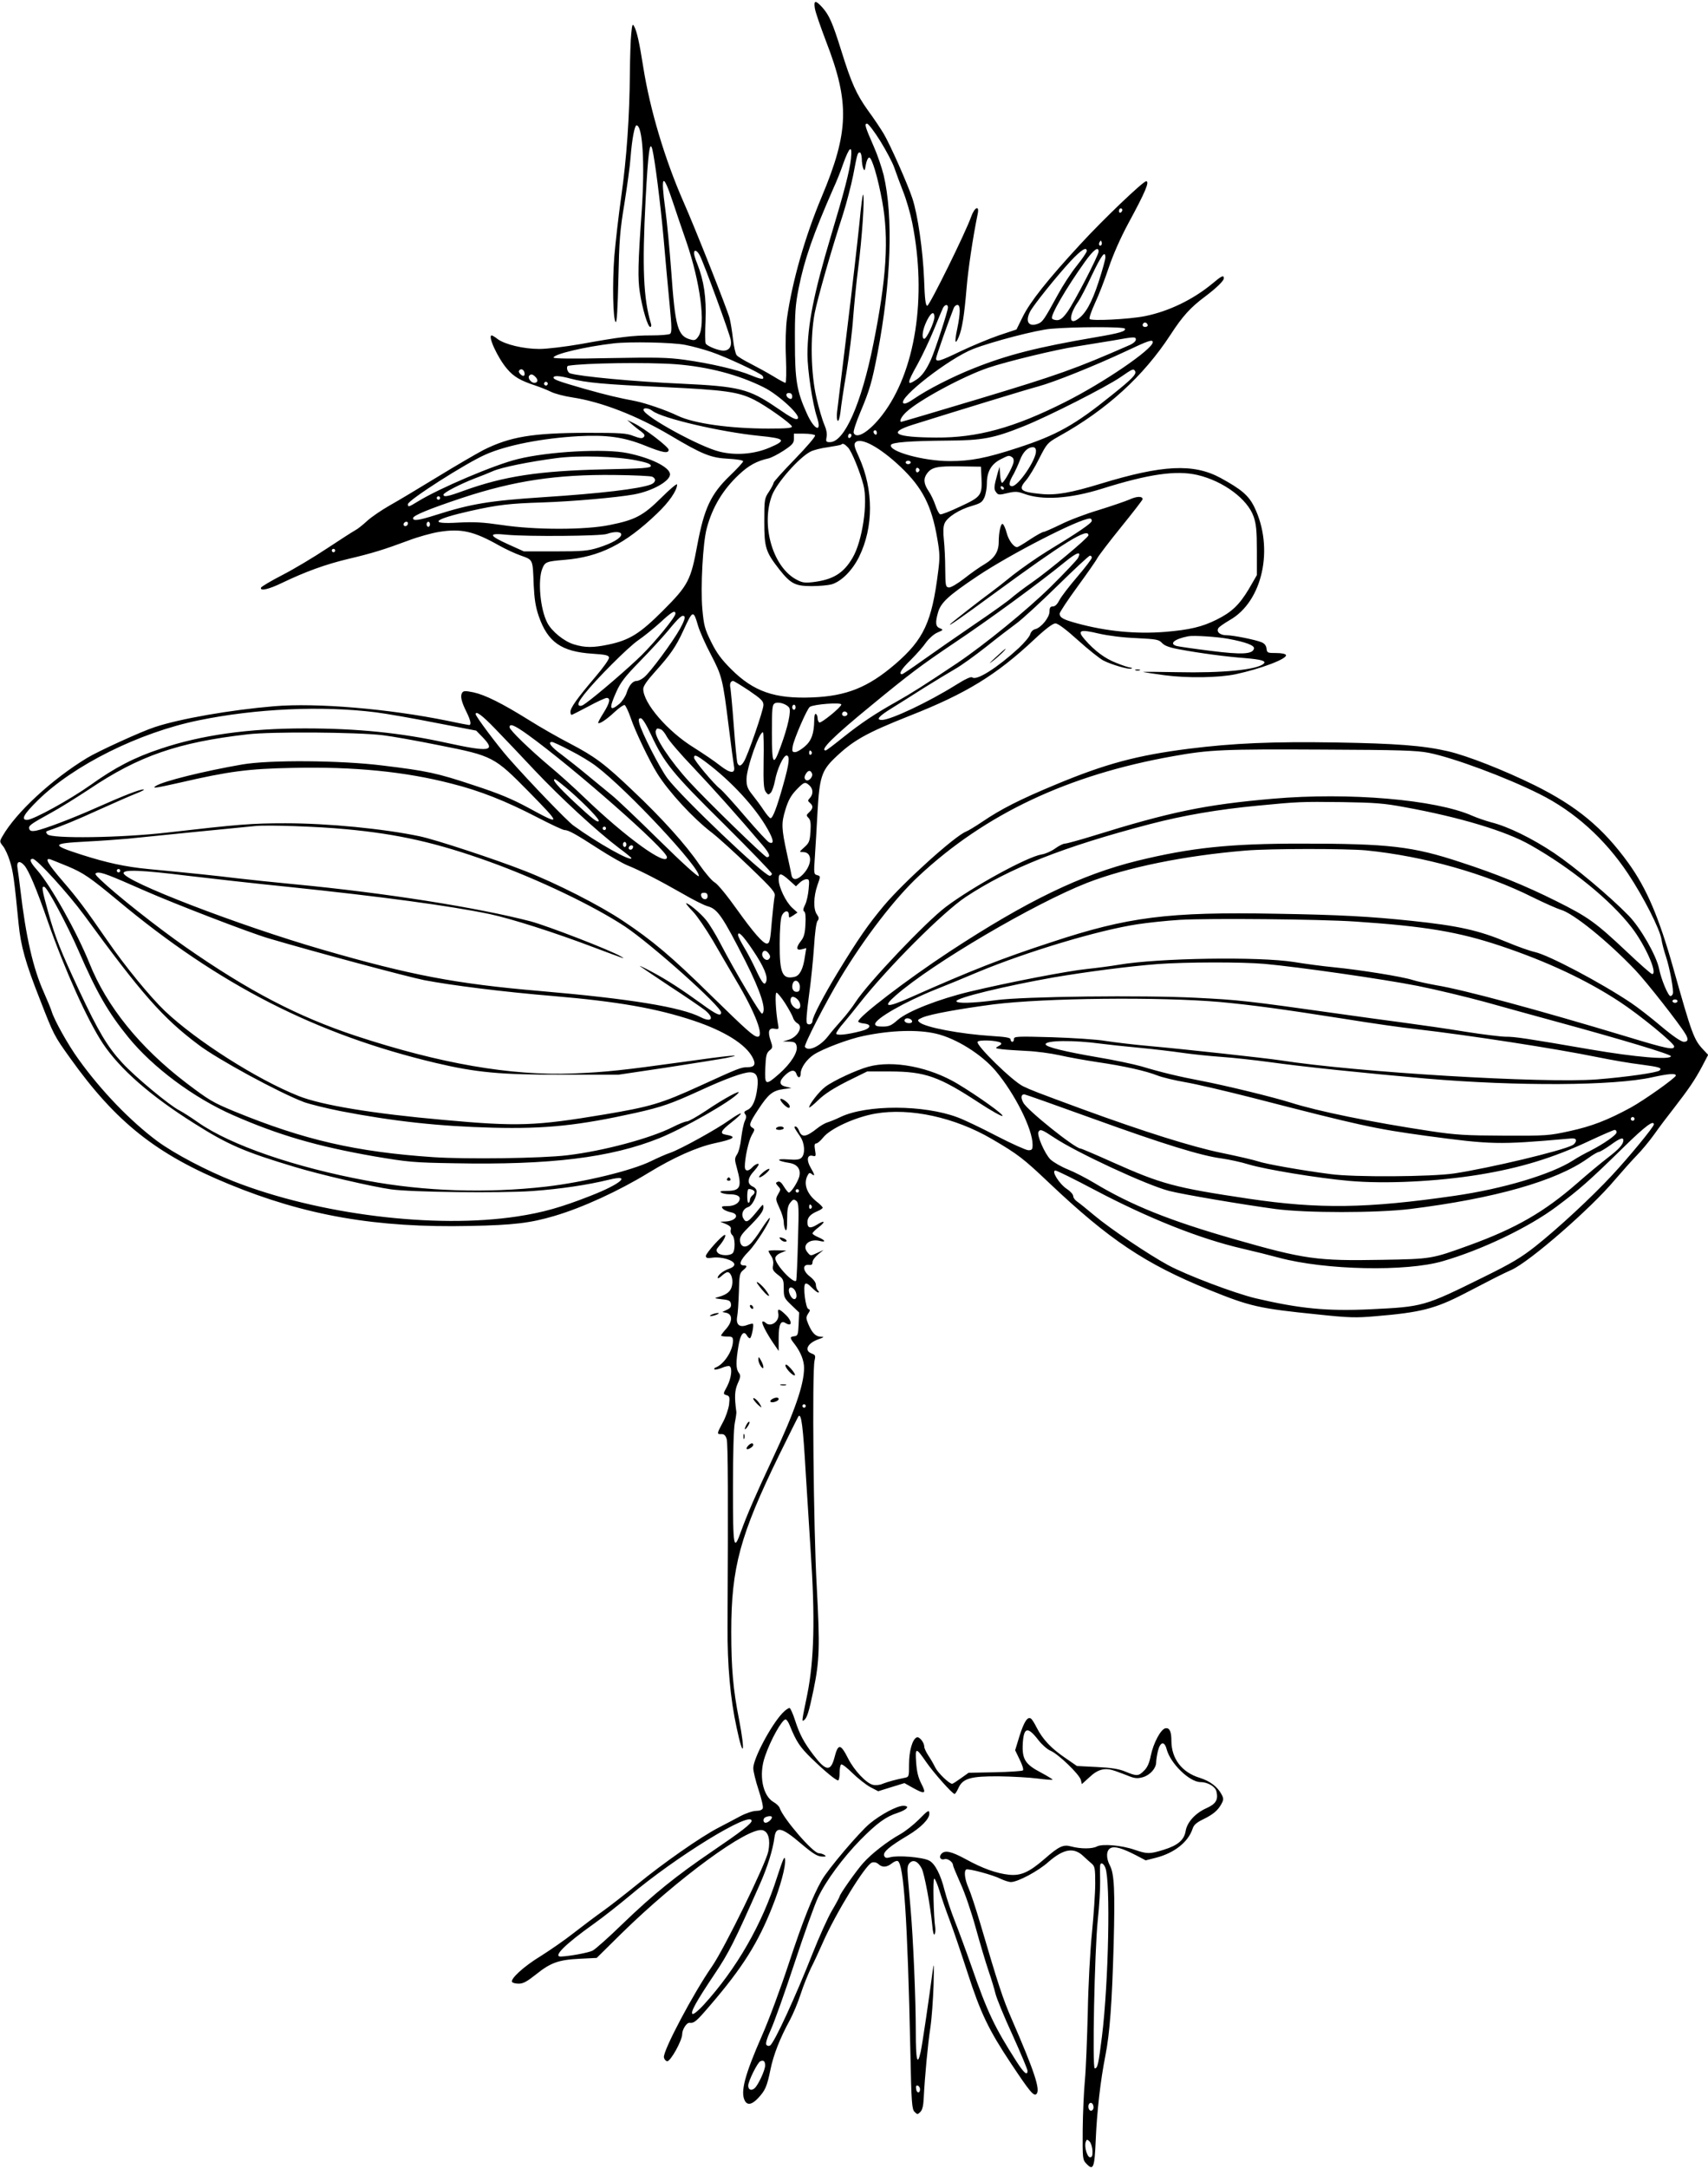 <?xml version="1.0" standalone="no"?>
<!DOCTYPE svg PUBLIC "-//W3C//DTD SVG 20010904//EN"
 "http://www.w3.org/TR/2001/REC-SVG-20010904/DTD/svg10.dtd">
<svg version="1.0" xmlns="http://www.w3.org/2000/svg"
 width="1009pt" height="1280pt" viewBox="0 0 1009 1280"
 preserveAspectRatio="xMidYMid meet">
<g transform="translate(0,1280) scale(0.1,-0.1)"
fill="#000000" stroke="none">
<path d="M4814 12750 c3 -22 34 -110 67 -197 139 -359 134 -532 -26 -913 -99
-235 -175 -501 -206 -719 -7 -54 -10 -140 -6 -233 3 -81 2 -148 -3 -148 -4 0
-37 17 -72 39 -35 21 -95 54 -134 74 -38 19 -76 42 -82 50 -7 8 -17 51 -22 96
-5 44 -14 100 -20 123 -15 55 -200 523 -273 688 -110 251 -197 542 -237 794
-23 147 -38 212 -54 241 -9 17 -12 10 -17 -45 -4 -36 -7 -140 -8 -231 -2 -256
-19 -504 -51 -729 -16 -113 -34 -272 -41 -354 -12 -160 -8 -371 8 -387 7 -7
12 78 16 253 5 229 9 287 36 448 16 102 33 223 36 270 8 106 24 190 35 190 37
0 50 -230 31 -505 -22 -306 -24 -401 -11 -482 15 -97 47 -203 61 -203 6 0 8 8
5 18 -45 147 -53 332 -32 736 15 280 25 353 40 293 15 -62 47 -312 66 -522 11
-126 27 -304 36 -394 13 -135 13 -165 2 -172 -7 -5 -57 -9 -110 -9 -110 0
-186 -9 -417 -51 -93 -16 -199 -29 -245 -29 -92 0 -203 26 -247 59 -15 12 -31
21 -34 21 -26 0 35 -133 91 -198 39 -46 79 -69 164 -97 30 -10 73 -27 95 -38
22 -11 79 -26 126 -33 171 -26 378 -106 575 -222 195 -116 244 -135 346 -140
52 -3 88 -9 88 -15 0 -6 -35 -44 -79 -86 -112 -108 -151 -193 -191 -405 -39
-212 -53 -240 -205 -392 -134 -134 -196 -173 -320 -199 -90 -19 -139 -19 -204
1 -58 17 -132 77 -158 128 -42 81 -57 252 -29 320 16 39 24 42 131 51 207 17
357 92 546 273 72 68 119 137 119 172 0 8 -42 -27 -92 -77 -108 -107 -155
-132 -305 -162 -144 -30 -444 -30 -640 0 -111 16 -161 19 -255 14 -181 -11
-150 19 72 69 161 36 231 44 425 50 181 6 438 29 539 47 112 20 220 82 214
122 -6 41 -114 94 -250 122 -133 28 -468 10 -649 -35 -137 -33 -463 -172 -590
-250 -56 -34 -59 -35 -59 -16 0 23 342 242 459 293 124 55 334 96 547 108 167
9 268 -5 391 -54 108 -44 143 -50 143 -26 0 17 -143 126 -204 156 l-41 20 26
-23 c14 -13 39 -33 55 -44 22 -17 26 -25 17 -34 -9 -10 -22 -8 -60 6 -42 17
-77 19 -278 19 -321 -1 -452 -23 -610 -102 -38 -20 -159 -90 -270 -158 -110
-67 -238 -144 -285 -170 -47 -27 -106 -67 -131 -90 -25 -23 -56 -48 -70 -55
-13 -7 -88 -55 -165 -106 -78 -52 -197 -123 -265 -158 -68 -35 -125 -69 -127
-75 -7 -22 46 -10 124 28 140 67 256 109 389 141 144 34 212 55 360 110 55 21
135 43 178 50 131 21 205 5 357 -81 36 -20 93 -47 128 -59 72 -26 69 -19 75
-175 4 -82 11 -128 30 -183 53 -153 134 -209 317 -221 77 -5 95 -9 98 -22 2
-10 -34 -60 -81 -115 -107 -126 -147 -182 -147 -206 0 -10 3 -18 7 -18 3 0 48
23 99 50 51 28 100 50 108 50 25 0 18 -30 -19 -89 -19 -30 -33 -56 -31 -59 8
-7 50 21 97 65 27 25 53 43 59 41 6 -2 22 -36 36 -76 25 -76 113 -259 158
-330 68 -108 212 -264 321 -347 39 -30 139 -121 224 -203 140 -134 153 -151
147 -175 -3 -14 -10 -78 -16 -142 -9 -115 -13 -135 -30 -135 -22 0 -78 64
-174 198 -61 86 -117 154 -134 163 -16 9 -57 57 -91 106 -78 115 -221 274
-392 435 -169 161 -225 202 -374 280 -66 34 -173 95 -238 136 -162 101 -261
150 -330 165 -49 10 -60 9 -67 -3 -12 -19 -4 -53 26 -113 25 -51 30 -77 15
-77 -4 0 -62 11 -127 25 -348 71 -773 107 -1024 86 -261 -22 -557 -74 -705
-123 -78 -25 -336 -143 -400 -182 -208 -126 -420 -322 -500 -462 -18 -31 -18
-33 3 -59 12 -15 31 -56 41 -90 19 -60 26 -112 51 -368 13 -132 41 -232 126
-447 82 -211 84 -214 177 -344 271 -380 510 -570 939 -746 452 -186 870 -259
1424 -247 258 5 357 17 499 59 164 48 380 147 555 254 149 91 286 152 391 175
118 25 136 39 65 51 -36 6 -27 24 35 72 33 26 59 50 56 53 -3 3 -34 -15 -69
-40 -79 -56 -288 -171 -348 -192 -25 -8 -76 -31 -115 -50 -115 -56 -396 -124
-620 -150 -351 -40 -717 -28 -1056 35 -427 79 -806 210 -997 343 -42 30 -93
62 -112 72 -57 28 -264 200 -337 280 -88 95 -142 186 -254 425 -114 244 -141
312 -184 465 -38 136 -41 157 -22 149 19 -7 136 -227 201 -376 107 -247 176
-366 294 -511 146 -179 385 -357 619 -460 269 -118 496 -184 833 -243 201 -34
232 -37 475 -41 566 -11 924 33 1210 148 146 59 427 219 466 266 22 25 -83
-31 -189 -103 -53 -35 -104 -64 -114 -64 -10 0 -48 -15 -85 -34 -131 -66 -410
-141 -623 -166 -151 -18 -593 -24 -790 -11 -458 31 -764 102 -1170 268 -134
55 -156 69 -292 172 -272 208 -468 450 -570 706 -73 181 -227 456 -308 548
-42 47 -49 67 -26 67 23 0 208 -203 303 -332 339 -464 463 -606 675 -765 111
-85 478 -284 624 -339 33 -12 130 -36 215 -53 316 -61 586 -90 899 -98 316 -8
510 13 848 88 154 35 206 53 377 131 149 69 257 108 295 108 40 0 52 -27 44
-92 -9 -73 -28 -116 -58 -130 -20 -9 -23 -14 -14 -25 8 -10 8 -20 -2 -41 -7
-15 -16 -59 -21 -99 -4 -40 -15 -84 -25 -98 -15 -24 -15 -29 0 -83 30 -109 20
-132 -59 -132 -36 0 -46 -3 -35 -10 8 -5 29 -10 47 -10 41 0 63 -9 63 -25 0
-26 -31 -45 -72 -45 -34 0 -39 -2 -28 -15 7 -8 27 -17 46 -21 58 -11 33 -53
-33 -55 l-28 -1 34 -14 c25 -11 32 -20 28 -34 -3 -11 1 -24 9 -31 17 -14 19
-90 2 -107 -17 -17 -73 -15 -88 3 -11 13 -9 19 7 38 26 29 46 67 35 67 -15 0
-112 -108 -112 -124 0 -13 9 -15 43 -10 49 6 121 -15 125 -38 2 -10 -9 -20
-29 -27 -36 -12 -69 -38 -69 -54 0 -6 10 -1 23 11 13 12 28 22 35 22 20 0 34
-40 27 -76 -6 -36 -29 -56 -80 -70 -28 -8 -27 -8 20 -14 42 -4 50 -9 53 -27 3
-17 -4 -26 -24 -35 l-27 -13 24 -5 c37 -9 37 -50 0 -93 -17 -19 -31 -37 -31
-41 0 -3 16 -6 35 -6 32 0 35 -3 35 -27 -1 -58 -54 -138 -103 -156 -7 -2 -9
-7 -6 -11 3 -3 23 1 43 9 20 9 41 13 46 10 18 -11 10 -71 -14 -118 -25 -46
-25 -46 -4 -53 18 -5 20 -12 15 -56 -4 -27 -20 -75 -37 -105 -36 -67 -36 -70
-8 -69 15 1 24 -7 31 -29 8 -26 9 -358 5 -1110 -1 -225 16 -422 54 -595 40
-190 52 -148 14 50 -35 175 -46 303 -46 517 0 380 52 570 282 1042 61 124 113
228 115 230 17 21 27 -57 43 -335 11 -176 24 -382 29 -459 27 -393 21 -645
-20 -848 -33 -161 -33 -161 -20 -152 18 11 30 49 57 179 36 175 38 257 19 611
-19 331 -28 1266 -13 1333 7 29 5 34 -17 42 -46 17 -25 61 40 84 34 12 36 15
14 15 -31 1 -52 23 -74 75 -14 34 -14 40 -1 61 13 19 13 24 1 28 -16 7 -32
134 -18 148 6 6 20 -2 38 -21 16 -16 33 -30 39 -30 6 0 5 5 -2 12 -7 7 -12 22
-12 34 0 13 -14 32 -36 49 -41 31 -45 72 -6 68 16 -2 22 2 22 16 0 11 15 31
33 46 l32 26 -39 -18 c-38 -18 -38 -18 -57 6 -33 41 13 81 76 65 37 -9 30 5
-10 22 -19 8 -35 18 -35 23 0 5 16 21 36 36 44 34 37 45 -10 15 -40 -24 -56
-20 -56 15 0 28 17 47 59 65 17 7 31 16 31 21 0 4 -16 21 -36 36 -58 46 -79
106 -53 154 8 16 13 18 25 8 20 -16 18 -4 -8 40 -25 44 -19 76 13 68 19 -5 20
-2 14 34 -5 29 -3 39 7 39 7 0 26 16 41 35 42 53 189 120 307 141 207 36 471
-22 690 -150 154 -90 185 -114 338 -259 354 -335 568 -478 942 -630 247 -100
295 -111 650 -147 178 -19 222 -20 335 -10 267 22 353 44 527 134 177 92 216
112 278 140 108 49 467 361 609 530 42 49 100 114 129 144 29 29 76 86 104
125 28 40 81 110 118 157 86 111 123 165 166 246 l35 67 -29 31 c-55 58 -67
90 -177 481 -85 301 -157 470 -265 620 -151 209 -305 336 -555 460 -181 89
-395 173 -510 200 -147 34 -308 46 -661 52 -377 6 -608 -4 -871 -37 -307 -39
-492 -89 -783 -210 -217 -90 -328 -147 -437 -221 -40 -27 -83 -53 -96 -58 -66
-26 -366 -296 -484 -436 -93 -111 -151 -194 -273 -394 -81 -133 -150 -264
-150 -288 0 -17 -20 -27 -32 -15 -7 7 -3 60 11 164 12 84 25 215 30 290 5 81
13 144 21 152 9 12 9 20 -4 38 -22 30 -20 106 3 172 19 54 19 54 -2 60 -19 5
-20 10 -13 108 4 57 11 178 16 271 11 196 25 238 98 309 111 107 185 149 447
253 333 131 511 240 736 451 66 62 109 94 124 94 15 0 62 -35 134 -100 61 -55
128 -108 149 -119 49 -25 149 -54 165 -48 7 3 5 6 -5 6 -10 1 -48 13 -84 28
-67 26 -126 70 -185 137 -48 55 -31 63 82 36 57 -13 144 -24 223 -27 118 -6
132 -8 151 -29 15 -16 44 -27 106 -38 117 -22 277 -43 385 -51 95 -8 127 -17
109 -33 -39 -36 -244 -56 -512 -50 -111 2 -201 3 -200 1 2 -1 59 -10 127 -19
135 -18 321 -15 420 6 149 32 305 91 297 113 -2 7 -26 12 -58 12 -51 0 -54 1
-57 27 -2 17 -12 30 -30 37 -38 15 -167 41 -206 41 -41 0 -64 23 -46 45 6 7
35 27 64 44 196 110 264 426 146 668 -34 69 -76 104 -200 172 -160 86 -342 77
-706 -34 -177 -54 -266 -70 -354 -61 -123 12 -137 25 -88 81 17 20 52 77 77
128 46 90 49 93 116 131 283 157 500 355 660 600 72 111 119 162 205 226 65
49 110 92 110 107 0 21 -12 16 -70 -33 -113 -93 -256 -162 -395 -190 -94 -19
-320 -30 -328 -17 -4 6 11 48 32 94 22 46 58 140 81 209 26 77 70 177 116 262
100 184 127 248 105 248 -18 0 -253 -224 -388 -371 -194 -210 -297 -340 -341
-429 l-37 -75 -105 -35 c-58 -20 -158 -62 -224 -93 -124 -60 -146 -66 -146
-43 0 11 72 216 105 299 4 9 13 17 21 17 19 0 18 -49 -1 -141 -17 -80 -13
-100 9 -48 20 47 33 131 46 286 9 110 37 300 66 441 11 53 -19 39 -39 -18 -33
-94 -246 -525 -259 -525 -10 0 -15 40 -19 160 -7 166 -37 378 -69 474 -26 80
-131 317 -169 381 -18 30 -60 93 -94 139 -67 94 -97 159 -157 352 -52 166 -71
208 -110 253 -42 47 -54 46 -46 -4z m386 -782 c35 -57 73 -128 83 -158 10 -30
34 -93 52 -140 19 -47 43 -130 54 -185 88 -439 19 -881 -178 -1136 -75 -97
-152 -145 -168 -104 -3 9 15 64 40 123 54 128 68 176 101 347 80 419 94 807
36 1052 -11 44 -37 121 -59 170 -50 114 -56 133 -39 133 8 0 43 -46 78 -102z
m-173 -105 c-8 -72 -39 -193 -118 -455 -103 -345 -138 -524 -139 -700 0 -92
30 -292 56 -370 32 -96 -15 -79 -60 22 -59 130 -70 197 -70 420 -1 175 3 222
22 318 34 171 86 319 206 592 19 41 44 104 56 140 38 106 56 119 47 33z m64 0
c0 -21 4 -47 9 -58 7 -16 9 -13 15 23 4 23 13 42 20 42 16 0 51 -118 77 -260
40 -222 25 -454 -53 -842 -71 -353 -171 -578 -256 -578 -23 0 -25 3 -20 30 4
19 -1 45 -14 75 -11 25 -32 96 -46 158 -33 141 -37 360 -10 500 18 90 97 367
167 582 21 66 48 170 60 230 25 131 26 135 40 135 5 0 10 -17 11 -37z m-1117
-253 c19 -58 55 -163 80 -235 83 -241 116 -493 73 -559 -15 -23 -23 -27 -45
-21 -79 20 -93 70 -117 408 -9 120 -24 284 -35 364 -28 204 -14 218 44 43z
m2656 -49 c0 -6 -4 -13 -10 -16 -5 -3 -10 1 -10 9 0 9 5 16 10 16 6 0 10 -4
10 -9z m-124 -208 c-10 -10 -19 5 -10 18 6 11 8 11 12 0 2 -7 1 -15 -2 -18z
m-86 -35 c0 -7 -27 -47 -60 -88 -33 -41 -83 -118 -111 -170 -81 -148 -90 -161
-117 -171 -55 -21 -77 12 -47 71 20 39 156 208 239 298 64 68 96 88 96 60z
m70 -3 c0 -23 -146 -304 -185 -357 -25 -35 -42 -48 -60 -48 -13 0 -27 4 -30
10 -11 17 83 179 193 333 52 73 82 95 82 62z m-2355 -25 c25 -49 176 -461 182
-497 7 -39 -10 -63 -44 -63 -28 0 -95 26 -104 42 -4 5 -4 68 -1 137 5 135 -9
232 -49 334 -11 26 -19 54 -19 62 0 25 19 17 35 -15z m2395 -10 c0 -12 -18
-76 -40 -144 -41 -125 -78 -191 -126 -222 -52 -35 -48 30 6 106 12 17 48 86
80 155 57 119 80 150 80 105z m-930 -295 c0 -21 -76 -253 -100 -307 -28 -62
-54 -98 -86 -119 -59 -39 -58 -24 7 92 28 51 71 142 96 203 25 61 49 119 54
129 12 21 29 22 29 2z m-80 -57 c0 -30 -46 -128 -60 -128 -15 0 -12 42 6 86
27 65 54 86 54 42z m1260 -49 c0 -5 -7 -9 -15 -9 -15 0 -20 12 -9 23 8 8 24
-1 24 -14z m-135 -19 c9 -15 -32 -27 -168 -50 -352 -60 -527 -105 -727 -185
-126 -50 -272 -125 -352 -180 -35 -24 -55 -32 -62 -25 -30 30 270 264 413 320
110 43 375 112 458 119 134 12 431 13 438 1z m65 -65 c0 -9 -15 -22 -32 -30
-326 -143 -425 -178 -900 -321 -246 -74 -450 -134 -453 -134 -15 0 -1 30 28
57 72 69 337 212 485 262 109 37 402 108 522 126 63 10 160 26 215 35 128 23
135 23 135 5z m100 -15 c0 -41 -291 -240 -521 -355 -298 -150 -516 -210 -759
-208 -242 1 -291 27 -140 75 268 84 676 209 744 227 96 26 334 122 516 207
135 64 160 72 160 54z m-2762 -16 c42 -8 111 -27 152 -41 90 -30 294 -126 305
-142 14 -24 -5 -23 -67 3 -79 33 -237 70 -393 92 -102 14 -169 15 -447 10
-216 -5 -328 -3 -328 3 0 20 183 64 355 84 92 11 352 6 423 -9z m-58 -114
c194 -15 373 -62 523 -137 86 -43 218 -165 200 -184 -10 -10 -35 2 -126 65
-163 111 -221 125 -562 141 -273 12 -596 42 -657 61 -17 5 -26 43 -10 45 95
16 466 21 632 9z m-893 -45 c3 -9 3 -19 -1 -22 -8 -9 -37 18 -30 28 8 14 24
11 31 -6z m3608 5 c11 -18 -14 -44 -135 -141 -222 -179 -326 -237 -559 -313
-187 -61 -277 -78 -401 -78 -154 0 -360 57 -347 95 5 16 111 24 332 26 210 1
276 14 453 85 145 58 488 232 572 290 71 49 76 51 85 36z m-3541 -36 c17 -17
13 -34 -8 -34 -18 0 -39 27 -31 40 9 14 21 13 39 -6z m206 -9 c90 -24 196 -34
550 -50 362 -17 442 -28 535 -75 69 -34 216 -139 223 -157 3 -10 -29 -13 -138
-13 -229 0 -440 30 -535 75 -70 34 -191 75 -250 87 -100 19 -173 36 -300 72
-153 44 -185 55 -185 67 0 13 38 11 100 -6z m-136 -36 c-3 -5 -10 -7 -15 -3
-5 3 -7 10 -3 15 3 5 10 7 15 3 5 -3 7 -10 3 -15z m1446 -69 c0 -13 -5 -17
-14 -14 -24 9 -28 34 -6 34 13 0 20 -7 20 -20z m-825 -86 c58 -44 402 -124
630 -147 154 -15 164 -26 60 -70 -89 -38 -200 -47 -295 -23 -115 28 -435 203
-448 244 -5 17 29 15 53 -4z m1325 -130 c0 -8 -4 -12 -10 -9 -5 3 -10 10 -10
16 0 5 5 9 10 9 6 0 10 -7 10 -16z m-365 -14 c4 -6 -50 -69 -119 -140 -69 -71
-126 -134 -126 -140 0 -6 -12 -29 -27 -52 -27 -40 -28 -46 -28 -177 0 -155 8
-179 90 -284 66 -83 93 -97 190 -97 44 0 96 5 116 10 58 16 124 82 164 163 86
175 86 396 0 587 -29 63 -32 77 -21 89 32 31 143 -29 265 -144 130 -123 185
-230 218 -425 15 -85 16 -112 5 -195 -37 -297 -85 -400 -253 -545 -161 -138
-288 -189 -490 -197 -222 -9 -347 34 -480 167 -58 58 -86 96 -118 161 -38 77
-43 96 -52 194 -11 129 3 391 26 476 33 125 96 229 190 317 58 55 107 81 175
96 14 3 54 23 88 45 53 35 62 45 62 71 l0 30 59 0 c33 0 63 -5 66 -10z m215 1
c0 -6 -4 -13 -10 -16 -5 -3 -10 1 -10 9 0 9 5 16 10 16 6 0 10 -4 10 -9z m-20
-73 c22 -24 71 -144 91 -222 27 -106 -7 -331 -64 -428 -54 -93 -117 -131 -239
-145 -49 -5 -62 -2 -101 20 -135 79 -202 322 -136 494 28 73 159 222 227 257
17 9 63 21 103 26 40 6 75 13 78 15 9 10 20 5 41 -17z m1110 -22 c0 -53 -105
-206 -141 -206 -23 0 -20 23 11 75 9 17 25 52 35 78 19 50 46 77 77 77 12 0
18 -8 18 -24z m-2360 -54 c61 -12 85 -21 85 -32 0 -13 -41 -16 -285 -21 -376
-9 -582 -40 -818 -125 -98 -36 -122 -40 -122 -24 0 12 100 63 185 96 33 12 80
31 105 42 50 23 219 57 380 78 131 17 354 10 470 -14z m2219 19 c9 -6 11 -18
8 -33 -9 -34 -57 -118 -67 -118 -5 0 -10 21 -12 48 l-3 47 -12 -40 c-21 -76
-23 -92 -9 -110 12 -17 18 -18 67 -6 47 11 60 10 99 -4 109 -40 271 -29 460
30 277 87 439 110 564 81 153 -36 296 -142 332 -246 15 -44 19 -83 19 -200 l0
-145 -48 -83 c-56 -93 -101 -136 -190 -180 -86 -43 -160 -60 -302 -72 -175
-14 -350 3 -525 51 -80 22 -100 33 -100 57 0 8 47 79 104 157 57 78 111 155
119 171 9 16 72 99 141 184 69 85 126 159 126 163 0 19 -35 18 -78 -2 -26 -11
-108 -39 -182 -62 -74 -22 -175 -60 -224 -85 -50 -24 -95 -44 -101 -44 -7 0
-43 -20 -81 -45 -37 -25 -71 -45 -75 -45 -21 0 -51 41 -62 84 -7 27 -18 51
-24 53 -11 4 -23 -50 -23 -105 0 -58 -24 -96 -81 -131 -30 -17 -85 -56 -124
-87 -42 -32 -78 -53 -90 -52 -19 3 -20 11 -21 108 0 58 -4 136 -8 173 -5 47
-4 78 4 97 15 37 88 83 163 104 51 15 60 22 73 51 8 19 14 56 14 82 0 68 26
113 80 141 50 25 50 25 69 13z m-599 -31 c0 -5 -7 -10 -15 -10 -8 0 -15 5 -15
10 0 6 7 10 15 10 8 0 15 -4 15 -10z m418 -91 c5 -103 -2 -112 -125 -169 -59
-28 -112 -49 -119 -46 -7 3 -19 26 -28 53 -9 27 -27 65 -41 85 -29 43 -31 74
-7 105 27 35 59 42 192 40 l125 -2 3 -66z m-366 46 c0 -5 -5 -11 -11 -13 -6
-2 -11 4 -11 13 0 9 5 15 11 13 6 -2 11 -8 11 -13z m-1579 -39 c25 -12 21 -35
-8 -46 -68 -26 -296 -53 -635 -75 -320 -21 -428 -39 -638 -106 -98 -31 -132
-36 -132 -18 0 16 96 55 291 120 306 101 557 139 899 135 113 -1 213 -6 223
-10z m2078 -69 c-1 -12 -15 -9 -19 4 -3 6 1 10 8 8 6 -3 11 -8 11 -12z m-3331
-57 c0 -5 -4 -10 -10 -10 -5 0 -10 5 -10 10 0 6 5 10 10 10 6 0 10 -4 10 -10z
m3850 -134 c0 -14 -74 -65 -265 -181 -60 -37 -150 -100 -200 -139 -49 -40
-108 -86 -130 -102 -57 -41 -228 -175 -240 -187 -22 -23 60 34 255 177 415
304 560 394 560 346 0 -14 -235 -210 -333 -278 -51 -35 -105 -77 -122 -92 -16
-15 -115 -86 -220 -157 -104 -71 -241 -166 -304 -211 -63 -45 -118 -82 -122
-82 -23 0 -4 31 52 85 33 33 74 79 90 103 18 24 46 49 67 58 35 15 36 16 15
25 -26 9 -29 33 -12 92 16 59 60 100 235 217 195 130 598 337 662 339 6 1 12
-5 12 -13z m-4040 -14 c0 -13 -12 -22 -22 -16 -10 6 -1 24 13 24 5 0 9 -4 9
-8z m130 -7 c0 -8 -4 -15 -10 -15 -5 0 -10 7 -10 15 0 8 5 15 10 15 6 0 10 -7
10 -15z m1130 -60 c0 -21 -53 -52 -135 -78 -62 -19 -92 -22 -255 -22 l-185 0
-89 40 c-122 55 -125 70 -10 58 121 -11 552 -8 589 5 46 16 85 14 85 -3z
m-1690 -95 c0 -5 -4 -10 -10 -10 -5 0 -10 5 -10 10 0 6 5 10 10 10 6 0 10 -4
10 -10z m4389 -43 c-6 -12 -79 -89 -163 -172 -136 -134 -389 -340 -549 -448
-191 -128 -275 -181 -357 -227 -132 -74 -213 -128 -322 -215 -51 -41 -96 -75
-100 -75 -38 0 46 83 266 263 232 191 298 240 491 370 208 139 505 356 658
481 69 56 97 65 76 23z m81 1 c0 -7 -39 -58 -86 -113 -47 -55 -95 -117 -105
-137 -13 -25 -26 -38 -39 -38 -15 0 -20 -7 -20 -30 0 -35 -49 -95 -84 -104
-14 -3 -26 -16 -30 -30 -3 -13 -34 -50 -68 -82 -125 -115 -249 -194 -274 -173
-8 6 -39 -8 -98 -45 -160 -100 -384 -206 -436 -206 -37 0 -20 21 56 68 42 26
128 80 192 121 64 40 147 90 183 111 36 20 119 80 185 132 65 52 146 114 179
138 33 24 142 124 242 222 100 98 186 178 192 178 6 0 11 -6 11 -12z m-2460
-331 c0 -20 -119 -165 -201 -246 -72 -71 -261 -234 -327 -281 -22 -17 -35 -21
-43 -13 -7 7 3 27 32 64 70 89 260 279 320 320 31 21 88 67 128 103 71 66 91
77 91 53z m134 -72 c10 -33 44 -110 76 -170 65 -125 70 -143 105 -425 14 -113
28 -217 31 -233 9 -46 -20 -45 -84 5 -31 25 -100 71 -152 104 -156 96 -300
263 -300 347 0 17 23 50 71 103 89 99 122 146 166 242 56 122 59 123 87 27z
m-107 -17 c-44 -79 -178 -260 -213 -287 -15 -12 -34 -21 -44 -21 -23 0 -45
-27 -59 -72 -7 -21 -26 -49 -42 -63 -58 -48 -63 -29 -18 71 25 56 51 90 138
179 60 61 134 142 166 180 68 83 86 98 98 86 6 -6 -4 -34 -26 -73z m3238 -59
c104 -19 156 -39 153 -57 -7 -34 -69 -38 -257 -14 -97 12 -186 25 -198 28 -50
13 -16 42 67 58 32 6 170 -3 235 -15z m-2830 -306 c72 -49 85 -62 85 -85 0
-30 -93 -300 -116 -335 -17 -27 -29 -29 -38 -7 -3 8 -13 106 -21 217 -8 111
-18 212 -20 225 -6 25 1 42 16 42 5 0 47 -26 94 -57z m236 -99 c15 -18 -6
-114 -50 -233 -43 -119 -51 -107 -51 83 0 144 2 166 17 174 19 11 66 -2 84
-24z m309 17 c0 -15 -119 -112 -130 -106 -5 3 -10 15 -10 25 0 10 -4 22 -10
25 -6 4 -10 -11 -10 -37 -1 -78 -16 -121 -56 -155 -21 -18 -46 -33 -57 -33
-17 0 -19 5 -14 35 7 42 85 222 101 232 24 16 186 28 186 14z m-270 -16 c0 -8
-4 -15 -10 -15 -5 0 -10 7 -10 15 0 8 5 15 10 15 6 0 10 -7 10 -15z m-2480
-30 c63 -8 223 -36 354 -62 l239 -46 39 -40 c79 -82 41 -88 -215 -32 -269 59
-523 85 -837 85 -331 0 -611 -39 -851 -120 -155 -51 -270 -111 -414 -214 -121
-86 -339 -206 -375 -206 -38 0 -20 33 62 114 212 209 600 402 953 474 336 69
727 87 1045 47z m2785 -4 c7 -12 -12 -24 -25 -16 -11 7 -4 25 10 25 5 0 11 -4
15 -9z m-2079 -94 c49 -50 154 -161 233 -245 152 -161 367 -359 495 -456 42
-31 76 -59 76 -62 0 -23 -200 89 -343 193 -38 28 -258 256 -383 398 -66 75
-194 246 -194 259 0 22 39 -7 116 -87z m919 -32 c79 -170 126 -228 432 -530
155 -154 283 -286 283 -293 0 -6 -6 -12 -13 -12 -33 0 -521 464 -604 575 -45
60 -155 275 -167 328 -5 20 -3 27 9 27 10 0 32 -35 60 -95z m-730 0 c269 -193
825 -682 825 -725 0 -59 -244 117 -490 354 -58 56 -148 137 -200 180 -119 100
-240 217 -240 233 0 24 28 13 105 -42z m790 29 c9 -4 24 -23 35 -44 10 -20 80
-102 156 -181 119 -126 267 -291 411 -461 39 -46 47 -68 23 -68 -13 0 -355
333 -458 445 -113 123 -210 270 -198 301 6 16 8 16 31 8z m-1645 -34 c52 -6
204 -33 337 -60 314 -62 323 -67 526 -273 194 -198 194 -202 1 -97 -100 54
-174 85 -324 134 -219 73 -277 85 -540 117 -249 31 -669 34 -830 6 -225 -39
-468 -99 -510 -127 -25 -16 1 -12 143 20 290 67 404 82 667 87 362 8 664 -22
938 -93 167 -42 319 -102 508 -200 79 -41 150 -74 159 -74 23 0 65 -23 201
-111 67 -43 144 -87 172 -98 72 -29 187 -88 322 -165 63 -37 131 -71 151 -76
58 -16 87 -58 223 -325 91 -180 126 -291 98 -309 -9 -5 -159 247 -246 414 -27
52 -65 115 -85 139 -34 42 -110 105 -118 98 -1 -2 17 -24 42 -50 24 -25 76
-102 116 -169 39 -68 102 -175 139 -238 112 -188 166 -330 126 -330 -23 0 -63
36 -281 249 -230 226 -341 319 -515 435 -136 91 -391 221 -580 295 -176 69
-525 184 -620 204 -214 45 -542 77 -794 77 -202 0 -273 -6 -701 -55 -268 -31
-683 -37 -705 -10 -10 12 -10 16 1 20 86 29 170 64 304 125 88 40 187 83 220
96 33 13 52 23 43 24 -23 0 -114 -35 -278 -108 -151 -67 -308 -126 -358 -136
-24 -4 -34 -2 -39 10 -7 19 7 29 127 95 52 28 154 92 227 140 293 197 525 277
935 324 144 17 645 13 798 -5z m2251 -153 c-2 -132 1 -166 13 -182 13 -18 16
-18 29 -5 8 8 19 40 25 71 13 70 50 149 68 149 22 0 17 -46 -20 -176 -37 -132
-61 -194 -74 -194 -5 0 -23 21 -41 48 -17 26 -47 66 -66 90 -29 36 -35 52 -35
92 0 67 80 293 98 276 3 -4 5 -80 3 -169z m-1143 63 c54 -27 123 -69 154 -93
184 -139 620 -606 606 -649 -3 -8 -102 82 -234 212 -126 124 -251 243 -279
265 -27 22 -90 74 -140 115 -49 41 -120 97 -157 125 -62 45 -85 75 -57 75 6 0
54 -22 107 -50z m5072 -14 c146 -29 456 -144 654 -243 207 -103 387 -265 524
-471 91 -137 187 -325 197 -387 3 -22 15 -67 26 -100 23 -69 48 -204 41 -222
-2 -7 -8 -13 -14 -13 -13 0 -54 96 -67 161 -16 79 -110 242 -179 313 -113 116
-320 289 -442 371 -129 86 -271 156 -372 181 -32 9 -83 26 -112 39 -216 95
-727 139 -1176 100 -401 -35 -605 -77 -1068 -221 -78 -24 -151 -44 -161 -44
-10 0 -36 -13 -58 -29 -22 -16 -58 -32 -80 -35 -87 -15 -407 -190 -566 -310
-119 -90 -461 -450 -533 -562 -18 -28 -54 -75 -81 -105 -27 -30 -64 -73 -82
-97 -46 -59 -117 -92 -136 -62 -7 11 122 262 208 405 144 239 323 472 465 604
394 367 882 597 1502 707 217 39 298 42 885 39 456 -2 553 -5 625 -19z m-3645
5 c3 -5 1 -12 -5 -16 -5 -3 -10 1 -10 9 0 18 6 21 15 7z m-625 -60 c151 -113
294 -269 365 -396 36 -64 39 -90 9 -78 -9 3 -72 72 -141 152 -68 80 -136 155
-150 165 -36 28 -153 167 -153 183 0 21 14 16 70 -26z m627 -67 c8 -21 -23
-52 -38 -37 -8 8 -8 17 0 32 14 25 29 27 38 5z m-1426 -107 c94 -83 173 -166
166 -174 -9 -9 -34 10 -142 110 -100 94 -137 137 -117 137 5 0 47 -33 93 -73z
m1411 36 c22 -20 23 -51 3 -73 -14 -15 -14 -18 0 -30 20 -17 19 -33 -5 -55
-17 -16 -18 -19 -4 -33 12 -12 15 -31 12 -80 -4 -58 -8 -68 -36 -93 -32 -29
-32 -29 -8 -29 56 0 55 -74 -1 -132 -33 -34 -61 -36 -67 -5 -2 12 -14 69 -27
127 -33 152 -34 180 -9 261 16 53 32 82 63 115 47 49 53 51 79 27z m3517 -128
c325 -59 597 -141 741 -223 241 -136 475 -326 599 -487 81 -105 156 -275 121
-275 -6 0 -73 59 -149 131 -186 175 -228 205 -416 299 -184 92 -359 163 -566
230 -284 94 -423 110 -944 110 -421 0 -649 -24 -965 -101 -333 -82 -652 -236
-1110 -536 -257 -169 -540 -386 -540 -413 0 -5 15 -10 33 -12 51 -5 41 -31
-18 -45 -85 -22 -145 -27 -145 -14 0 7 20 36 45 64 24 29 67 81 94 116 167
212 492 537 626 626 259 171 579 297 1088 430 199 52 404 87 637 109 239 23
253 24 500 21 191 -3 247 -7 369 -30z m-6254 -130 c311 -29 537 -81 844 -191
294 -106 619 -262 804 -384 158 -106 567 -471 567 -507 0 -25 -29 -12 -111 48
-123 89 -208 144 -296 191 -43 23 -76 39 -73 35 3 -3 82 -56 175 -118 94 -61
187 -125 208 -141 59 -47 43 -77 -23 -43 -117 60 -417 109 -951 155 -494 42
-767 94 -1284 244 -495 143 -1175 405 -1175 452 0 22 105 18 380 -16 135 -16
400 -46 590 -65 557 -58 957 -112 1193 -161 127 -27 385 -109 619 -198 179
-67 189 -71 156 -52 -64 38 -433 180 -533 207 -317 82 -858 168 -1395 219
-124 12 -279 28 -345 36 -113 14 -266 30 -520 54 -135 13 -245 37 -395 85
-180 58 -177 66 28 77 81 4 192 12 247 17 105 11 678 68 755 75 77 7 368 -3
535 -19z m1535 5 c0 -5 -4 -10 -10 -10 -5 0 -10 5 -10 10 0 6 5 10 10 10 6 0
10 -4 10 -10z m120 -95 c0 -8 -4 -15 -10 -15 -5 0 -10 7 -10 15 0 8 5 15 10
15 6 0 10 -7 10 -15z m40 -13 c0 -13 -12 -22 -22 -16 -10 6 -1 24 13 24 5 0 9
-4 9 -8z m4331 -22 c340 -34 702 -136 982 -276 71 -35 146 -68 166 -74 74 -20
277 -184 441 -356 66 -69 262 -319 297 -378 19 -32 15 -46 -10 -46 -15 0 -64
33 -133 91 -60 51 -140 113 -179 139 -176 118 -486 282 -568 300 -28 6 -102
32 -166 59 -165 69 -285 96 -561 125 -246 26 -432 36 -800 42 -639 12 -876
-18 -1329 -168 -294 -96 -472 -166 -830 -325 -144 -64 -171 -61 -89 11 216
189 816 541 1129 664 237 92 576 161 938 191 144 12 594 12 712 1z m-7671 -94
c93 -39 131 -65 295 -201 598 -499 1172 -792 1880 -960 237 -56 383 -70 745
-69 l335 0 282 42 c155 24 313 49 350 56 129 26 20 16 -261 -24 -339 -47 -445
-59 -641 -67 -368 -14 -784 58 -1283 222 -343 114 -632 264 -1008 526 -169
118 -408 307 -504 399 -30 29 -32 35 -16 38 23 5 68 -12 281 -106 182 -80 619
-248 731 -281 260 -77 820 -227 920 -247 162 -31 464 -69 764 -94 377 -32 608
-72 827 -145 183 -61 309 -140 349 -218 21 -39 12 -57 -29 -57 -40 0 -52 -5
-282 -110 -230 -105 -292 -123 -565 -169 -408 -68 -511 -72 -950 -32 -418 37
-720 87 -856 141 -246 98 -603 325 -790 502 -87 83 -237 266 -338 413 -135
195 -177 251 -266 354 -88 102 -109 139 -72 128 9 -3 55 -22 102 -41z m-257 6
c26 -29 71 -134 140 -333 101 -288 234 -582 324 -718 102 -153 283 -311 541
-473 199 -126 297 -168 594 -257 149 -45 455 -116 568 -132 123 -17 644 -23
834 -10 166 12 327 36 454 67 138 34 69 -26 -109 -95 -173 -68 -282 -99 -434
-122 -487 -74 -1173 11 -1674 207 -160 63 -350 163 -451 237 -160 119 -333
298 -467 485 -61 84 -143 231 -158 282 -4 14 -25 64 -46 112 -63 140 -106 326
-139 608 -6 52 -14 110 -17 128 -6 37 13 44 40 14z m567 -32 c0 -5 -4 -10 -10
-10 -5 0 -10 5 -10 10 0 6 5 10 10 10 6 0 10 -4 10 -10z m3952 -56 l40 -36 22
21 c12 12 30 21 41 21 16 0 17 -7 12 -59 -3 -33 -12 -75 -21 -92 -12 -24 -13
-35 -5 -40 7 -4 10 -31 7 -76 -2 -52 -9 -76 -26 -97 -31 -40 -29 -58 4 -50
l27 7 -8 -49 c-10 -73 -30 -112 -59 -120 -74 -18 -91 18 -90 196 0 77 5 147
12 163 13 32 42 37 42 7 0 -20 1 -20 26 -4 l25 17 -31 28 c-38 35 -80 122 -80
167 0 41 13 40 62 -4z m-482 -95 c0 -25 -33 -22 -38 4 -2 12 3 17 17 17 15 0
21 -6 21 -21z m3825 -149 c417 -28 611 -61 860 -144 275 -92 511 -203 705
-331 116 -76 320 -243 320 -262 0 -23 -41 -15 -281 58 -524 158 -961 276
-1125 303 -49 9 -111 22 -139 31 -62 20 -312 60 -465 75 -63 6 -169 20 -235
31 -206 33 -801 24 -1035 -16 -47 -8 -131 -19 -188 -25 -112 -11 -464 -79
-694 -134 -183 -44 -365 -115 -425 -167 -37 -33 -51 -39 -89 -39 -32 0 -44 4
-44 15 0 31 175 131 357 204 54 21 168 68 253 104 287 119 708 246 940 281 58
9 170 21 250 26 175 10 827 4 1035 -10z m-3557 -170 c64 -95 90 -156 78 -185
-9 -26 -23 -10 -61 71 -19 41 -50 101 -70 133 -19 32 -35 64 -35 71 0 27 29
-2 88 -90z m96 -23 c8 -12 7 -20 -2 -29 -16 -16 -47 13 -38 37 7 19 25 16 40
-8z m2926 -57 c199 -18 697 -89 905 -130 110 -22 288 -65 395 -94 107 -30 303
-84 435 -120 374 -102 667 -190 666 -201 -3 -23 -208 -6 -476 40 -383 66 -444
75 -500 75 -27 0 -133 13 -235 29 -102 17 -270 41 -375 55 -104 14 -269 36
-365 50 -561 79 -596 83 -856 96 -312 16 -1015 8 -1179 -14 -136 -18 -235 -21
-235 -6 0 20 290 90 573 140 194 33 446 66 617 79 164 12 495 13 630 1z
m-2745 -135 c0 -23 -4 -30 -20 -30 -21 0 -31 25 -21 51 11 28 41 12 41 -21z
m-87 -97 c22 -35 43 -73 47 -86 3 -12 15 -27 26 -33 36 -19 1 -82 -55 -98
l-31 -9 37 -1 c31 -1 39 -5 44 -26 9 -35 -33 -102 -103 -164 -81 -71 -86 -69
-82 35 3 72 7 88 25 103 19 15 20 19 6 59 -18 54 -10 76 24 69 24 -4 26 -3 20
27 -13 71 -19 186 -9 186 6 0 29 -28 51 -62z m87 1 c10 -32 -10 -46 -35 -24
-20 18 -26 45 -14 58 11 10 42 -11 49 -34z m2482 6 c191 -18 356 -40 738 -100
154 -25 343 -52 420 -60 319 -37 825 -115 1074 -166 79 -16 193 -36 254 -43
112 -15 127 -20 111 -35 -13 -13 -195 -39 -371 -53 -314 -24 -1418 42 -1871
113 -87 13 -569 66 -772 84 -91 8 -207 22 -258 30 -51 9 -194 18 -317 22 -205
6 -225 5 -225 -10 0 -10 -4 -17 -10 -17 -5 0 -10 6 -10 14 0 10 -27 15 -107
20 -192 12 -401 52 -432 82 -13 12 -10 15 20 28 48 20 220 51 418 77 305 38
982 45 1338 14z m2703 5 c0 -5 -7 -10 -15 -10 -8 0 -15 5 -15 10 0 6 7 10 15
10 8 0 15 -4 15 -10z m-4522 -117 c2 -8 -5 -13 -17 -13 -21 0 -35 13 -24 24
10 10 36 3 41 -11z m142 -75 c119 -28 269 -122 352 -220 113 -134 218 -343
218 -435 0 -28 -3 -33 -25 -33 -13 0 -98 38 -189 85 -90 47 -193 96 -229 109
-199 75 -537 76 -692 2 -27 -13 -61 -27 -75 -31 -14 -4 -41 -19 -60 -34 -69
-55 -94 -58 -110 -15 -5 13 -14 24 -20 24 -12 0 -10 -5 27 -59 27 -39 31 -102
8 -125 -12 -12 -31 -14 -83 -10 -71 5 -64 -9 11 -21 49 -8 70 -39 58 -83 -11
-35 -48 -92 -61 -92 -4 0 -17 16 -29 35 -14 24 -25 33 -36 29 -14 -6 -14 -8 1
-26 17 -18 17 -20 1 -47 -16 -28 -16 -31 8 -83 14 -29 25 -66 25 -83 0 -16 5
-37 10 -45 7 -10 10 8 10 61 0 60 4 82 19 100 16 20 21 21 35 10 15 -12 16
-38 10 -235 -3 -121 -8 -227 -10 -234 -9 -29 -124 92 -124 130 0 11 13 24 33
32 l32 14 -52 1 c-29 1 -53 -1 -53 -4 0 -3 7 -17 16 -30 11 -16 14 -36 11 -54
-5 -25 -1 -33 28 -56 32 -24 35 -30 35 -81 0 -51 2 -57 45 -98 l46 -44 -3 -68
c-3 -63 -5 -69 -25 -72 -29 -4 -29 -8 3 -49 34 -45 54 -95 54 -138 0 -99 -56
-260 -190 -545 -94 -200 -149 -327 -182 -419 -44 -123 -48 -102 -48 257 0 199
4 351 11 383 6 30 10 59 9 64 -12 89 -10 126 8 168 18 39 18 48 6 64 -17 22
-17 64 -2 155 11 71 31 97 50 65 5 -10 13 -17 18 -17 9 0 25 78 18 85 -2 3
-18 -1 -35 -7 -45 -17 -67 3 -58 51 4 20 8 85 10 145 2 98 5 111 24 127 25 20
27 29 6 29 -34 0 -24 30 27 82 45 45 140 198 124 198 -3 0 -25 -30 -49 -67
-24 -38 -53 -76 -65 -86 -29 -26 -56 -18 -60 16 -3 22 6 38 43 75 73 73 95
102 95 125 -1 20 -2 20 -25 -8 -66 -82 -77 -89 -95 -55 -13 25 1 56 31 65 21
7 49 59 49 92 0 10 -10 23 -22 28 -36 16 -34 49 8 94 23 26 31 41 22 41 -8 0
-23 -9 -33 -20 -24 -27 -45 -25 -45 3 0 53 23 155 41 186 18 31 19 35 5 43
-24 14 -20 28 35 111 58 88 83 109 148 118 l46 6 -32 8 c-41 9 -43 32 -5 68
33 32 58 35 67 7 9 -27 25 -25 25 3 0 33 35 83 77 111 53 35 210 94 296 111
164 34 320 38 427 13z m381 -53 c8 -6 4 -12 -12 -20 -22 -13 -22 -13 21 -19
25 -3 90 -7 145 -10 55 -2 142 -14 193 -25 52 -12 153 -30 226 -41 156 -23
283 -51 354 -79 28 -11 103 -29 167 -40 64 -11 238 -52 388 -90 648 -167 726
-184 1032 -226 386 -52 429 -53 828 -18 47 5 57 3 57 -10 0 -9 -9 -21 -20 -27
-64 -34 -489 -135 -699 -167 -135 -20 -593 -23 -731 -4 -171 22 -384 60 -427
75 -23 8 -122 31 -220 51 -173 36 -451 123 -823 259 -266 98 -297 110 -345
133 -62 29 -282 244 -270 263 8 13 112 9 136 -5z m592 -6 c38 -5 139 -16 225
-24 86 -8 202 -22 257 -30 55 -8 159 -19 230 -24 72 -5 197 -19 279 -30 200
-28 557 -65 931 -98 540 -46 1110 -43 1337 8 96 21 138 24 138 10 0 -13 -186
-145 -266 -189 -138 -75 -232 -111 -361 -139 -122 -27 -139 -28 -388 -27 -227
1 -283 4 -436 27 -350 53 -664 117 -824 168 -109 34 -380 100 -530 129 -127
24 -236 50 -352 85 -46 13 -163 38 -260 54 -192 33 -304 60 -306 76 -4 24 166
26 326 4z m-45 -443 c418 -151 638 -219 762 -235 41 -6 112 -21 157 -35 100
-30 411 -81 593 -97 215 -19 518 -4 770 37 243 40 437 99 651 200 75 35 142
64 148 64 6 0 11 -6 11 -14 0 -16 -77 -69 -157 -110 -29 -14 -74 -39 -100 -56
-130 -83 -415 -168 -700 -209 -518 -75 -801 -79 -1218 -17 -436 65 -513 86
-802 215 -100 45 -185 81 -190 81 -32 0 -316 227 -338 271 -16 29 -13 49 6 49
5 0 188 -65 407 -144z m3196 -7 c-3 -5 -10 -7 -15 -3 -5 3 -7 10 -3 15 3 5 10
7 15 3 5 -3 7 -10 3 -15z m116 -27 c0 -14 -147 -193 -247 -300 -119 -128 -315
-310 -451 -418 -85 -67 -141 -101 -310 -184 -350 -173 -355 -174 -668 -189
-257 -12 -416 4 -677 65 -125 30 -408 137 -517 196 -113 61 -345 217 -435 293
-44 37 -90 74 -102 82 -13 9 -23 23 -23 32 0 10 -17 29 -37 42 -45 29 -95 109
-68 109 9 0 114 -52 233 -115 317 -167 620 -288 872 -346 69 -16 166 -40 217
-54 274 -73 750 -83 966 -20 232 67 509 200 672 322 134 100 194 152 401 355
124 121 174 158 174 130z m-3545 -76 c133 -89 549 -282 681 -316 81 -21 436
-81 629 -107 182 -24 595 -24 795 0 499 62 862 165 1049 298 30 22 60 39 66
39 6 0 37 18 68 40 56 41 77 48 77 29 0 -24 -25 -52 -93 -104 -39 -30 -120
-97 -179 -149 -196 -171 -363 -267 -638 -367 -223 -81 -224 -81 -517 -86 -384
-7 -456 3 -875 123 -381 109 -606 200 -824 331 -45 27 -114 63 -154 79 -40 16
-87 43 -105 60 -33 33 -82 145 -70 163 10 17 21 13 90 -33z m-1769 -318 c4 -6
0 -16 -9 -23 -10 -7 -17 -20 -17 -29 0 -9 -4 -16 -9 -16 -8 0 -9 61 -2 78 3 7
31 0 37 -10z m264 2 c0 -5 -4 -10 -10 -10 -5 0 -10 5 -10 10 0 6 5 10 10 10 6
0 10 -4 10 -10z m75 -89 c3 -5 1 -12 -5 -16 -5 -3 -10 1 -10 9 0 18 6 21 15 7z
m-94 -508 c13 -36 -6 -57 -27 -29 -8 11 -14 28 -14 38 0 28 29 21 41 -9z m59
-673 c0 -5 -4 -10 -10 -10 -5 0 -10 5 -10 10 0 6 5 10 10 10 6 0 10 -4 10 -10z"/>
<path d="M5077 11482 c-10 -98 -42 -378 -72 -622 -30 -245 -57 -466 -60 -492
-3 -25 -1 -49 4 -52 5 -4 12 19 16 51 3 32 19 139 36 238 16 99 34 243 39 320
6 77 19 210 30 295 22 169 39 416 29 431 -3 5 -13 -71 -22 -169z"/>
<path d="M5880 8918 c-38 -35 -43 -41 -15 -20 37 28 83 73 74 72 -2 -1 -29
-24 -59 -52z"/>
<path d="M5130 6503 c-70 -19 -208 -83 -255 -119 -35 -26 -95 -103 -95 -121 0
-5 24 14 54 43 38 37 89 69 171 111 l118 58 136 0 c207 -1 287 -29 528 -187
67 -44 128 -78 135 -76 13 5 -142 116 -265 190 -165 99 -381 141 -527 101z"/>
<path d="M4610 6310 c0 -13 37 -50 50 -50 5 0 7 6 4 14 -7 19 -54 50 -54 36z"/>
<path d="M4585 6140 c-4 -6 5 -10 19 -10 14 0 26 5 26 10 0 6 -9 10 -19 10
-11 0 -23 -4 -26 -10z"/>
<path d="M4503 5875 c-15 -13 -23 -25 -16 -25 7 0 25 11 40 25 15 13 23 25 16
25 -7 0 -25 -11 -40 -25z"/>
<path d="M4611 5484 c6 -8 18 -14 26 -14 20 0 8 16 -17 23 -17 4 -19 3 -9 -9z"/>
<path d="M4481 5213 c28 -38 53 -63 61 -63 5 0 -6 18 -23 40 -31 38 -66 59
-38 23z"/>
<path d="M4430 5091 c0 -5 5 -13 10 -16 6 -3 10 -2 10 4 0 5 -4 13 -10 16 -5
3 -10 2 -10 -4z"/>
<path d="M4598 5045 c8 -46 -46 -83 -76 -53 -6 6 -14 9 -18 6 -7 -7 23 -66 65
-128 l31 -45 0 76 c0 80 12 107 40 89 42 -26 41 12 -1 51 -38 36 -48 36 -41 4z"/>
<path d="M4480 4774 c0 -11 7 -29 15 -40 19 -26 20 1 0 36 -13 23 -14 23 -15
4z"/>
<path d="M4640 4739 c0 -17 47 -66 56 -57 3 4 -8 21 -25 40 -20 22 -31 28 -31
17z"/>
<path d="M4613 4623 c9 -2 23 -2 30 0 6 3 -1 5 -18 5 -16 0 -22 -2 -12 -5z"/>
<path d="M4450 4543 c0 -5 12 -20 26 -34 24 -21 26 -22 16 -3 -13 25 -42 50
-42 37z"/>
<path d="M4560 4540 c-8 -5 -12 -12 -8 -15 9 -9 48 4 48 16 0 12 -21 11 -40
-1z"/>
<path d="M4411 4392 c-17 -31 -13 -40 5 -14 9 13 14 26 11 29 -3 2 -10 -4 -16
-15z"/>
<path d="M4392 4320 c0 -14 2 -19 5 -12 2 6 2 18 0 25 -3 6 -5 1 -5 -13z"/>
<path d="M4422 4268 c-19 -19 -14 -30 8 -18 11 6 20 15 20 20 0 14 -14 12 -28
-2z"/>
<path d="M6708 8843 c6 -2 18 -2 25 0 6 3 1 5 -13 5 -14 0 -19 -2 -12 -5z"/>
<path d="M4295 5840 c-3 -5 1 -10 10 -10 9 0 13 5 10 10 -3 6 -8 10 -10 10 -2
0 -7 -4 -10 -10z"/>
<path d="M4205 5040 c-13 -5 -14 -9 -5 -9 8 0 24 4 35 9 13 5 14 9 5 9 -8 0
-24 -4 -35 -9z"/>
<path d="M4623 2688 c-69 -73 -173 -269 -173 -326 0 -18 14 -76 31 -127 17
-52 29 -101 25 -110 -3 -9 -18 -15 -39 -15 -19 0 -61 -14 -93 -31 -32 -17 -90
-48 -129 -68 -105 -54 -329 -211 -478 -333 -73 -59 -165 -131 -206 -160 -41
-29 -118 -87 -172 -129 -53 -42 -142 -103 -196 -137 -99 -60 -179 -134 -168
-152 4 -6 21 -10 40 -10 26 0 49 13 102 55 86 69 133 86 258 92 l100 5 145
143 c330 324 750 632 835 611 34 -9 47 -54 34 -124 -14 -73 -260 -576 -334
-682 -108 -155 -289 -496 -283 -535 2 -11 10 -21 19 -23 19 -3 89 122 89 160
0 28 27 69 43 67 28 -3 39 6 123 104 190 221 282 367 367 582 47 118 79 237
75 278 -3 25 -12 4 -47 -103 -89 -280 -239 -541 -433 -754 -30 -33 -59 -57
-66 -55 -17 6 21 74 129 235 84 125 117 190 270 536 43 97 75 200 84 271 9 69
43 61 158 -37 74 -62 97 -76 129 -76 18 0 20 2 8 10 -8 5 -23 10 -33 10 -34 0
-211 206 -231 267 -3 10 -20 26 -36 35 -65 37 -89 161 -51 269 33 98 101 219
122 219 6 0 17 -17 25 -37 38 -94 60 -127 127 -192 78 -76 145 -131 158 -131
5 0 9 20 9 44 0 25 4 47 9 50 5 4 36 -20 68 -52 32 -31 79 -68 105 -82 l46
-24 77 24 78 24 48 -27 c74 -41 83 -37 52 23 -19 37 -27 71 -31 127 -6 89 -1
89 59 2 41 -60 155 -189 168 -189 4 0 14 15 22 33 26 59 72 72 239 71 80 -1
183 -7 229 -13 47 -6 86 -9 89 -7 2 2 -29 21 -70 43 -92 48 -111 79 -106 171
6 97 29 102 93 19 20 -26 52 -54 71 -62 46 -19 170 -139 179 -172 l6 -25 44
40 c53 50 94 59 155 37 25 -9 63 -23 85 -32 32 -12 48 -12 77 -4 43 13 78 53
78 88 0 13 5 44 11 69 14 53 38 57 51 8 22 -84 135 -194 200 -194 42 0 87 -26
94 -55 12 -49 -3 -74 -59 -99 -65 -29 -115 -83 -123 -136 -9 -52 -46 -84 -131
-110 -81 -25 -96 -25 -169 0 -77 27 -192 37 -224 20 -28 -15 -96 -15 -152 0
-47 13 -72 1 -158 -74 -90 -78 -139 -100 -209 -93 -75 8 -156 37 -256 92 -87
47 -124 55 -145 30 -15 -19 -3 -37 20 -30 18 6 50 -17 50 -36 0 -5 20 -53 44
-107 25 -53 65 -171 90 -262 25 -91 59 -205 76 -255 17 -49 35 -110 41 -135 6
-25 50 -134 100 -242 49 -108 89 -204 89 -212 0 -32 -21 -14 -66 56 -129 202
-171 289 -266 563 -33 94 -77 213 -98 266 -21 53 -48 134 -60 180 -23 93 -57
159 -92 176 -39 20 -186 32 -230 19 -22 -6 -29 -4 -35 9 -8 22 31 55 140 120
77 46 127 97 127 128 0 26 -8 21 -64 -36 -29 -29 -77 -67 -107 -84 -79 -44
-172 -117 -220 -171 -41 -46 -139 -185 -139 -197 0 -3 -20 -41 -45 -83 -25
-42 -76 -156 -114 -252 -102 -258 -227 -530 -252 -545 -6 -4 -15 -3 -21 3 -7
7 1 35 25 89 20 43 83 220 140 393 57 173 120 349 140 390 47 99 148 235 250
339 97 98 150 137 219 159 57 19 76 42 34 42 -37 0 -131 -50 -197 -104 -61
-50 -248 -270 -285 -336 -54 -95 -112 -241 -194 -490 -48 -146 -119 -337 -158
-425 -103 -235 -129 -334 -102 -386 15 -28 42 -23 77 14 43 45 54 70 74 168
18 89 56 186 115 294 19 35 48 104 64 154 16 50 44 118 60 152 17 33 49 102
71 152 76 173 252 460 290 472 13 4 27 1 38 -9 23 -21 48 -20 78 3 13 11 30
18 36 15 36 -14 58 -338 75 -1126 6 -302 9 -339 25 -355 16 -16 18 -16 34 0
12 12 18 37 20 84 6 120 24 316 39 413 8 52 16 165 19 250 3 131 3 144 -6 80
-19 -146 -60 -426 -70 -472 -20 -89 -29 -50 -29 120 0 188 -15 547 -31 727 -6
66 -13 150 -16 186 -4 53 -2 68 11 82 22 22 49 9 71 -33 16 -32 51 -218 62
-332 3 -40 9 -64 14 -57 4 7 6 25 4 39 -10 65 -15 290 -6 290 5 0 19 -33 31
-72 12 -40 39 -118 60 -173 21 -55 68 -194 105 -308 78 -241 125 -339 258
-539 110 -165 134 -195 150 -179 24 24 -12 133 -146 441 -52 119 -80 204 -186
565 -26 88 -57 182 -69 209 -22 49 -29 101 -14 110 12 7 159 -32 203 -55 21
-10 49 -19 61 -19 40 0 161 64 222 119 90 78 151 88 208 32 15 -14 37 -34 48
-43 18 -16 20 -30 20 -117 0 -55 -9 -184 -19 -288 -11 -107 -22 -310 -25 -473
-4 -157 -11 -337 -17 -400 -6 -63 -12 -194 -13 -292 -1 -173 -1 -177 23 -202
40 -42 47 -22 54 141 7 168 28 352 57 498 26 132 39 307 49 660 8 312 4 412
-22 462 -24 45 -22 90 3 103 25 13 67 1 151 -42 l57 -30 63 16 c107 28 188 92
214 170 7 23 23 37 62 56 60 29 89 54 109 92 13 24 13 32 0 56 -24 45 -68 78
-128 97 -106 32 -168 113 -168 219 0 55 -11 77 -34 74 -28 -4 -72 -86 -88
-163 -8 -41 -20 -69 -39 -87 -33 -34 -44 -34 -111 -6 -39 16 -83 23 -169 27
l-117 6 -71 49 c-81 55 -132 109 -167 178 -13 26 -28 50 -34 53 -20 13 -40
-18 -67 -102 l-26 -85 27 -56 c15 -30 24 -58 19 -63 -4 -4 -78 -9 -164 -11
l-157 -3 -45 -32 c-25 -18 -48 -33 -52 -33 -18 0 -84 64 -100 96 -9 19 -28 52
-41 71 -13 20 -24 43 -24 52 0 25 -29 61 -44 55 -26 -10 -46 -81 -46 -159 0
-73 0 -75 -27 -80 -51 -10 -98 -23 -129 -35 -17 -8 -42 -10 -58 -6 -39 10
-110 85 -145 154 -46 91 -60 91 -82 5 -22 -82 -50 -79 -122 15 -58 76 -83 123
-110 206 -12 38 -27 71 -32 73 -6 2 -25 -11 -42 -29z m-63 -616 c0 -12 -23
-32 -37 -32 -17 0 -17 27 0 33 19 8 37 8 37 -1z m-120 -21 c0 -16 -62 -64
-230 -178 -215 -146 -348 -253 -530 -428 -81 -79 -162 -151 -179 -160 -26 -13
-137 -33 -188 -35 -49 -1 27 74 196 194 55 39 147 112 206 161 275 233 725
509 725 446z m2090 -277 c31 -81 19 -677 -20 -994 -21 -168 -26 -190 -43 -190
-15 0 -1 691 18 875 9 83 15 186 14 230 -1 44 -1 86 0 93 2 21 21 13 31 -14z
m-2010 -1167 c0 -28 -42 -118 -63 -135 -19 -16 -37 -8 -37 16 0 26 56 139 72
144 19 8 28 0 28 -25z m915 -140 c0 -26 -20 -25 -23 2 -3 16 1 22 10 19 7 -3
13 -12 13 -21z m1025 -108 c0 -10 -7 -19 -15 -19 -15 0 -21 31 -9 43 11 10 24
-3 24 -24z m-6 -256 c1 -28 -3 -38 -14 -38 -18 0 -36 64 -26 91 6 16 8 16 23
2 8 -9 16 -34 17 -55z"/>
</g>
</svg>
